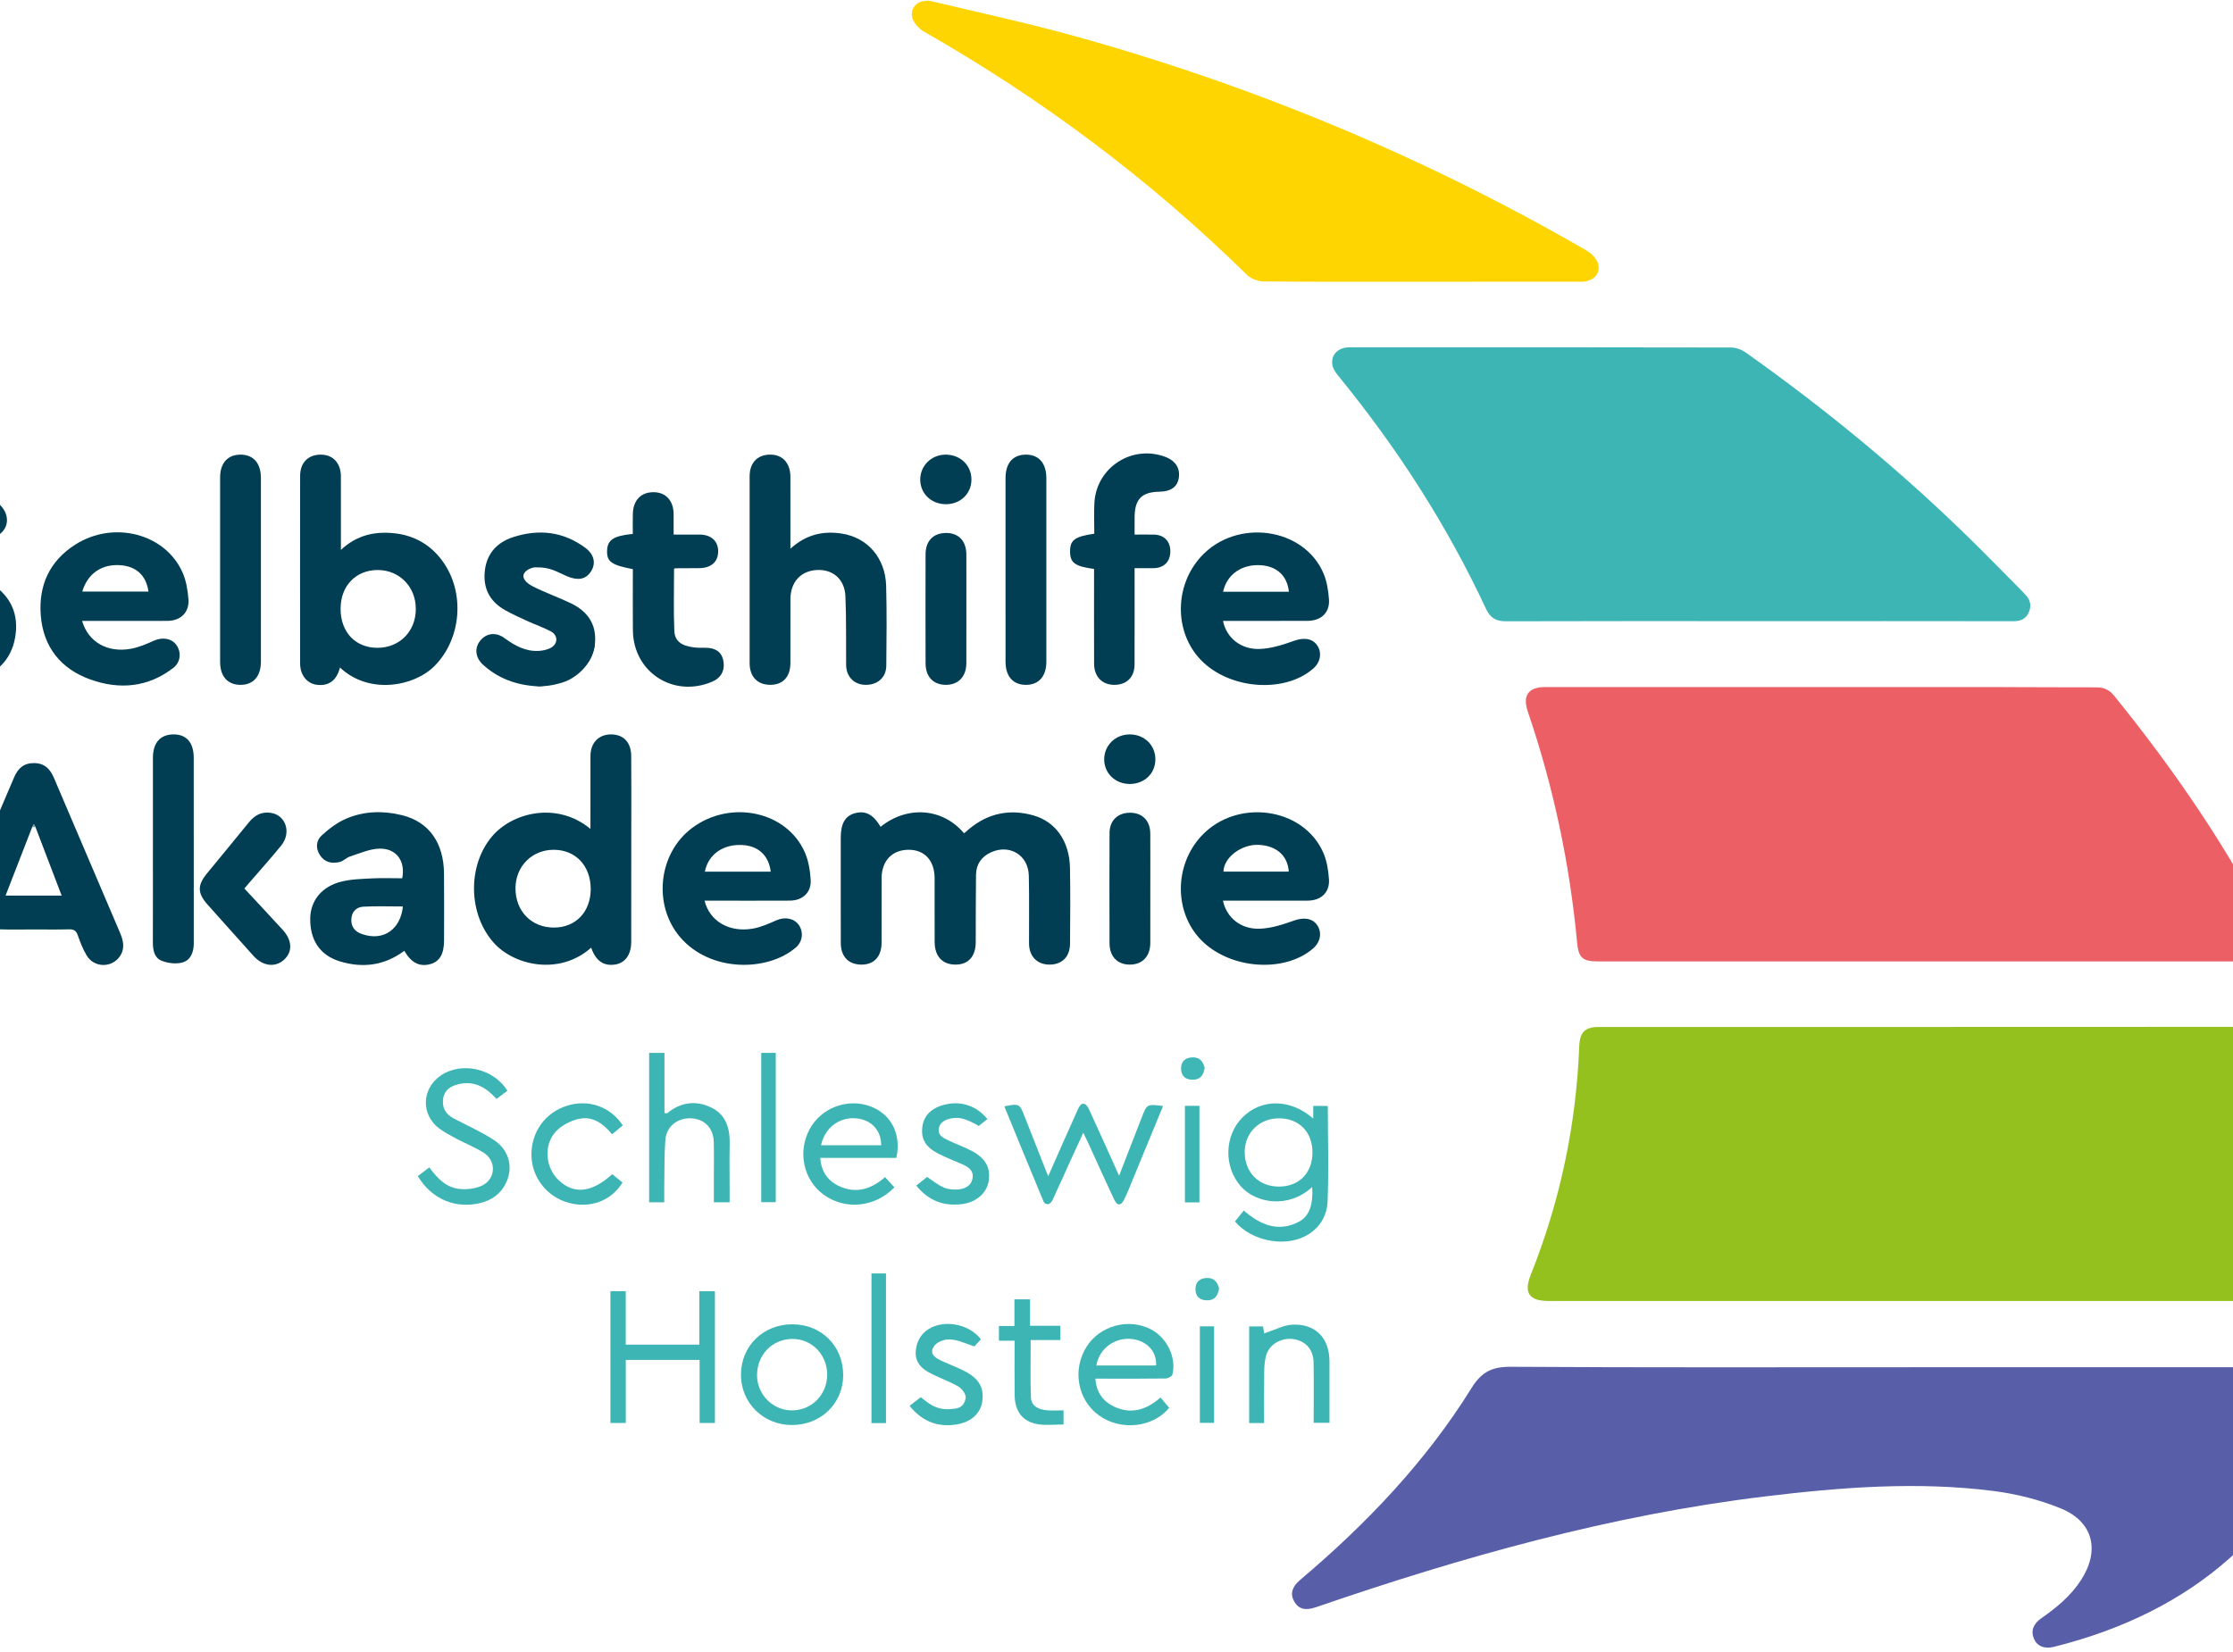 <?xml version="1.0"?>
<svg xmlns="http://www.w3.org/2000/svg" version="1.1" width="250" height="185" viewBox="0 0 250 185"><svg version="1.1" id="Ebene_1" x="-14" y="0" viewBox="0 0 370 246" xml:space="preserve" width="278" height="185"><style>.st4{fill:#3db5b5}.st6{fill:#013e53}.st7{fill:#40b7b7}</style><path d="M369.799 184.153c.068-.008.135-.004.201.012v5.242l-.096.02-.098-.007c-.002-1.756-.004-3.511-.006-5.267z" fill="#e4efc7"/><path d="M369.799 184.153c.002 1.756.004 3.511.006 5.267-.255 4.375-.255 4.375-4.68 4.375-38.563 0-77.127 0-115.69-0-2.979 0-3.792-1.198-2.687-3.966 4.364-10.927 6.749-22.273 7.207-34.027.081-2.081.862-2.85 2.946-2.85 34.711-.001 69.422.004 104.133-.017 1.544-.001 2.426.64 2.924 2.067 3.292 9.449 5.471 19.118 5.842 29.151z" fill="#95c11f"/><path d="M305.648 143.182c-16.327 0-32.654 0-48.981-0-2.186-0-2.822-.56-3.024-2.73-1.099-11.774-3.521-23.265-7.342-34.46-.834-2.444.054-3.701 2.598-3.702 22.206-.005 44.413-.006 66.619 0 5.164.002 10.327.058 15.491.043 1.131-.003 1.933.37 2.651 1.257 8.989 11.106 17.05 22.82 23.474 35.614 1.243 2.476.293 3.977-2.505 3.978-16.327 0-32.654 0-48.981 0z" fill="#ec5f65"/><path d="M303.076 203.667c20.335 0 40.67-0 61.006 0 2.652 0 3.528 1.163 2.671 3.698-6.928 20.492-21.291 32.776-42.045 37.973-1.468.368-2.552-.121-3.014-1.225-.477-1.14-.095-2.2 1.125-3.046 2.298-1.594 4.428-3.359 5.952-5.752 2.803-4.401 1.746-8.647-3.091-10.616-3.152-1.283-6.574-2.149-9.954-2.581-11.414-1.458-22.813-.562-34.178.817-22.945 2.783-45.043 9.006-66.826 16.501-1.571.541-2.575.289-3.228-.832-.641-1.1-.378-2.182.848-3.218 9.877-8.351 18.742-17.628 25.584-28.656 1.477-2.381 3.069-3.145 5.813-3.128 19.778.123 39.558.066 59.337.066z" fill="#585fa8"/><path class="st4" d="M280.662 92.466c-12.548 0-25.096-.018-37.644.023-1.474.005-2.335-.522-2.956-1.853-5.813-12.47-13.215-23.939-21.9-34.596-.369-.453-.772-.952-.927-1.495-.457-1.607.656-2.888 2.494-2.889 18.941-.01 37.883-.014 56.824.025.734.002 1.58.301 2.184.729 11.871 8.414 23.082 17.626 33.474 27.819 2.577 2.528 5.096 5.115 7.64 7.677.196.197.371.414.567.611.752.757.948 1.646.533 2.617-.421.985-1.209 1.347-2.288 1.345-12.667-.02-25.335-.013-38.002-.013z"/><path d="M230.408 41.881c-7.824 0-15.649.031-23.473-.044-.851-.008-1.912-.406-2.511-.995-14.439-14.183-30.509-26.186-48.076-36.22-.768-.439-1.597-1.311-1.78-2.121-.382-1.694 1.123-2.846 2.962-2.407 7.054 1.683 14.152 3.211 21.136 5.147 26.795 7.426 52.271 18.05 76.349 31.974.722.417 1.501 1.169 1.725 1.922.471 1.58-.694 2.739-2.503 2.741-7.944.007-15.887.003-23.831.003z" fill="#ffd501"/><path class="st6" d="M149.848 123.117c4.009-3.209 9.255-2.803 12.439.975.255-.221.507-.446.767-.662 2.843-2.355 6.073-3.007 9.589-2.002 3.326.951 5.351 3.876 5.425 7.821.071 3.769.037 7.541.007 11.311-.015 1.966-1.235 3.13-3.13 3.098-1.791-.03-2.969-1.254-2.978-3.143-.016-3.373.048-6.748-.033-10.12-.074-3.065-2.862-4.742-5.646-3.467-1.424.652-2.208 1.789-2.224 3.37-.032 3.333-.037 6.667-.04 10-.002 2.115-1.077 3.346-2.968 3.36-1.968.014-3.14-1.208-3.152-3.35-.018-3.175.002-6.35-.007-9.525-.007-2.645-1.5-4.257-3.905-4.24-2.421.016-3.981 1.644-3.993 4.21-.015 3.215.002 6.43-.006 9.644-.005 2.047-1.095 3.244-2.944 3.261-1.947.019-3.126-1.164-3.132-3.219-.015-5.239-.005-10.478-.005-15.717 0-2.113.678-3.258 2.153-3.638 1.556-.402 2.693.196 3.783 2.031z"/><path class="st6" d="M69.291 99.38c-.497 1.946-1.682 2.803-3.465 2.57-1.449-.189-2.47-1.448-2.472-3.157-.011-9.328-.014-18.656.001-27.984.003-1.972 1.205-3.163 3.079-3.159 1.818.003 2.986 1.249 2.994 3.247.014 3.565.004 7.131.004 10.954 2.358-2.221 5.077-2.8 8.001-2.478 2.941.324 5.344 1.702 7.104 4.095 3.454 4.697 2.867 11.665-1.188 15.713-3.04 3.034-9.725 4.281-14.056.199zm.092-8.767c-.006 3.479 2.194 5.821 5.478 5.828 3.311.007 5.737-2.45 5.733-5.806-.004-3.281-2.429-5.769-5.643-5.788-3.278-.019-5.561 2.346-5.567 5.766z"/><path class="st6" d="M106.725 141.132c-4.733 4.203-11.462 2.667-14.49-.696-3.85-4.275-3.971-11.507-.289-15.88 2.994-3.556 9.67-5.273 14.668-1.121 0-3.695-.01-7.287.004-10.878.007-1.949 1.221-3.205 3.05-3.209 1.86-.004 3.002 1.164 3.019 3.206.031 3.692.011 7.385.01 11.078-.001 5.559.002 11.118-.009 16.677-.004 1.866-.912 3.109-2.392 3.337-1.714.264-2.897-.547-3.571-2.512zm-.072-8.734c.003-3.451-2.23-5.835-5.484-5.854-3.233-.019-5.702 2.44-5.723 5.7-.023 3.45 2.378 5.909 5.754 5.894 3.231-.014 5.45-2.35 5.453-5.74z"/><path class="st6" d="M23.667 138.418c-1.746 0-3.494.048-5.237-.022-.78-.031-1.139.256-1.365.951-.244.751-.554 1.483-.87 2.208-.819 1.878-2.315 2.584-4.005 1.914-1.683-.668-2.305-2.299-1.493-4.256 1.547-3.723 3.162-7.418 4.751-11.123 1.76-4.104 3.54-8.2 5.275-12.315.584-1.386 1.473-2.187 3.055-2.151 1.542.035 2.343.915 2.898 2.22 3.266 7.679 6.548 15.351 9.824 23.026.498 1.167.796 2.345.02 3.512-1.197 1.799-3.857 1.78-4.979-.095-.564-.942-.961-1.995-1.332-3.035-.243-.681-.611-.87-1.305-.851-1.745.05-3.492.016-5.238.016zm.251-15.264c-.078-.14-.156-.281-.235-.421-.086.144-.172.289-.257.433-1.31 3.372-2.62 6.744-3.966 10.207h8.359c-1.321-3.46-2.611-6.84-3.901-10.219z"/><path class="st6" d="M136.41 81.676c2.328-2.135 4.88-2.68 7.619-2.266 3.895.59 6.536 3.663 6.648 7.805.108 3.965.059 7.935.021 11.902-.017 1.757-1.323 2.882-3.123 2.844-1.692-.035-2.844-1.219-2.861-2.97-.033-3.411.041-6.825-.106-10.231-.111-2.555-1.88-4.046-4.273-3.914-2.39.132-3.914 1.806-3.921 4.339-.01 3.174.003 6.348-.004 9.522-.005 2.044-1.098 3.237-2.952 3.252-1.931.016-3.122-1.183-3.124-3.232-.012-9.284-.012-18.569 0-27.853.003-2.047 1.197-3.245 3.13-3.227 1.794.017 2.938 1.28 2.945 3.295.011 3.48.003 6.959.003 10.732z"/><path class="st6" d="M11.42 102.036c-4.564-.164-7.95-1.401-10.563-4.309-1.609-1.791-.845-4.367 1.401-4.664.772-.102 1.8.296 2.431.81 2.183 1.78 4.48 2.993 7.401 2.397 1.395-.284 2.429-.998 2.701-2.48.272-1.482-.507-2.439-1.75-3.045-1.706-.832-3.496-1.503-5.155-2.417-1.722-.948-3.521-1.896-4.948-3.211-3.214-2.963-2.864-8.112.533-10.904 4.252-3.494 11.6-2.975 15.309 1.081 1.111 1.216 1.191 2.789.194 3.86-1.07 1.151-2.62 1.252-3.947.184-1.635-1.316-3.366-2.235-5.563-1.751-1.252.275-2.245.835-2.48 2.21-.229 1.34.48 2.222 1.598 2.764 1.921.932 3.886 1.771 5.816 2.686.892.423 1.763.9 2.609 1.409 2.882 1.732 4.351 4.25 3.97 7.645-.394 3.513-2.463 5.78-5.723 6.907-1.439.497-2.995.654-3.832.828z"/><path class="st6" d="M200.862 134.129c.535 2.512 2.64 4.285 5.49 4.181 1.719-.063 3.462-.629 5.106-1.217 1.356-.485 2.664-.405 3.417.641.78 1.083.545 2.542-.566 3.506-4.304 3.736-12.499 3.106-16.739-1.287-3.998-4.142-3.969-11.092.063-15.449 5.266-5.69 15.274-4.326 18.208 2.538.516 1.207.73 2.596.819 3.918.13 1.938-1.182 3.158-3.184 3.164-4.2.014-8.401.004-12.615.004zm9.809-4.332c-.163-2.421-1.867-3.85-4.454-3.987-2.522-.133-5.218 1.821-5.282 3.987h9.735z"/><path class="st6" d="M30.868 92.431c.911 3.142 3.748 4.782 7.265 4.156 1.183-.211 2.332-.713 3.44-1.209 1.294-.579 2.68-.349 3.395.714.702 1.044.571 2.501-.492 3.326-3.776 2.929-8.034 3.297-12.378 1.744-4.406-1.575-7.026-4.849-7.392-9.574-.344-4.447 1.315-8.1 5.154-10.537 5.757-3.654 13.49-1.609 16.012 4.25.519 1.206.739 2.592.84 3.914.149 1.943-1.157 3.203-3.137 3.212-4.206.018-8.411.005-12.709.005zm.022-4.369h9.867c-.325-2.363-1.777-3.73-4.096-3.925-2.82-.238-4.961 1.199-5.77 3.925z"/><path class="st6" d="M200.869 92.431c.497 2.482 2.626 4.283 5.472 4.182 1.719-.061 3.464-.623 5.107-1.212 1.365-.489 2.66-.42 3.42.624.786 1.079.557 2.543-.549 3.508-4.287 3.741-12.496 3.118-16.74-1.271-4.003-4.14-3.982-11.085.047-15.449 5.259-5.696 15.269-4.343 18.211 2.518.517 1.206.732 2.595.824 3.917.135 1.94-1.176 3.169-3.173 3.176-4.203.015-8.406.005-12.62.005zm9.818-4.35c-.24-2.349-1.776-3.788-4.157-3.948-2.852-.192-5.079 1.36-5.65 3.948h9.806z"/><path class="st6" d="M123.618 134.129c.747 3.054 3.673 4.783 7.194 4.166 1.221-.214 2.4-.753 3.55-1.253 1.23-.535 2.591-.298 3.301.714.72 1.026.582 2.463-.429 3.339-4.206 3.644-12.818 3.753-17.315-1.597-4.024-4.788-3.181-12.448 1.836-16.199 5.742-4.293 14.14-2.505 16.82 3.661.538 1.238.763 2.668.856 4.028.13 1.887-1.175 3.123-3.091 3.134-3.85.022-7.699.006-11.549.006h-1.174zm9.857-4.322c-.297-2.451-1.879-3.876-4.311-3.977-2.837-.118-5.003 1.439-5.506 3.977h9.817z"/><path class="st6" d="M78.877 141.604c-2.975 2.215-6.219 2.609-9.63 1.564-2.959-.907-4.442-3.197-4.386-6.422.046-2.625 1.71-4.725 4.618-5.453 1.477-.37 3.049-.405 4.584-.484 1.5-.077 3.007-.017 4.5-.017.516-2.534-.843-4.474-3.39-4.417-1.468.033-2.932.704-4.373 1.164-.551.176-1.003.698-1.555.828-1.146.27-2.224.072-2.934-1.017-.681-1.045-.574-2.186.257-2.947 1.086-.994 2.327-1.935 3.668-2.507 2.656-1.133 5.489-1.199 8.286-.51 4.009.986 6.223 4.079 6.272 8.686.035 3.332.011 6.665.006 9.997-.003 2.045-.69 3.179-2.124 3.537-1.564.391-2.766-.231-3.802-2.002zm-.209-6.61c-1.999 0-3.932-.07-5.855.028-1.03.052-1.751.681-1.825 1.825-.075 1.158.522 1.887 1.551 2.248 3.385 1.188 5.811-.871 6.129-4.101z"/><path class="st6" d="M187.696 84.568c0 4.878.012 9.632-.006 14.385-.007 1.885-1.206 3.032-3.065 3.009-1.784-.022-2.957-1.238-2.964-3.149-.016-4.326-.005-8.652-.005-12.978 0-.388 0-.775 0-1.147-2.872-.391-3.577-.921-3.575-2.626.002-1.683.698-2.206 3.611-2.63 0-1.517-.072-3.06.013-4.594.294-5.286 5.604-8.714 10.562-6.858 1.548.58 2.268 1.737 2.001 3.217-.231 1.278-1.192 1.947-2.832 1.975-2.675.044-3.711 1.09-3.739 3.782-.008.826-.001 1.652-.001 2.611 1.022 0 1.962-.019 2.901.004 1.504.037 2.424.995 2.425 2.491.001 1.497-.918 2.458-2.412 2.507-.476.016-.953.003-1.429.003-.436 0-.871 0-1.486 0z"/><path class="st6" d="M98.709 102.182c-3.118-.178-5.818-1.147-8.094-3.214-1.17-1.062-1.31-2.503-.419-3.598.909-1.118 2.323-1.32 3.611-.376 1.54 1.13 3.146 2.02 5.118 1.907.578-.033 1.193-.163 1.708-.416 1.163-.572 1.207-1.898.061-2.503-1.117-.59-2.325-1.003-3.476-1.53-1.114-.51-2.236-1.016-3.304-1.613-2.372-1.325-3.381-3.377-3.013-6.068.344-2.517 1.911-4.087 4.213-4.832 3.803-1.231 7.447-.835 10.728 1.594 1.377 1.02 1.632 2.406.789 3.623-.819 1.182-2.038 1.257-3.59.586-1.419-.613-2.419-1.336-4.47-1.29-.583-.078-1.818.416-1.939 1.18-.114.723.81 1.359 1.407 1.661 1.832.93 3.787 1.615 5.643 2.503 2.48 1.187 3.868 3.109 3.607 5.976-.25 2.755-2.185 4.586-4.331 5.433-1.354.494-2.759.976-4.247.976z"/><path class="st6" d="M112.927 79.465c0-1.05-.027-2.042.006-3.033.069-2.058 1.27-3.237 3.2-3.181 1.75.051 2.858 1.296 2.875 3.245.009.984.002 1.967.002 3.067 1.338 0 2.597-.004 3.855.001 1.738.006 2.794.97 2.78 2.529-.014 1.547-1.069 2.468-2.834 2.475-1.191.005-2.382.011-3.573.019-.033 0-.065.034-.166.089 0 3.042-.09 6.125.037 9.2.065 1.582 1.045 2.269 2.959 2.509.587.074 1.188.044 1.782.054 1.284.023 2.261.513 2.547 1.851.317 1.487-.3 2.625-1.628 3.194-5.758 2.469-11.76-1.388-11.829-7.624-.034-3.052-.006-6.105-.006-9.144-3.174-.599-3.888-1.112-3.842-2.726.046-1.635.923-2.23 3.837-2.527z"/><path class="st6" d="M41.419 126.402c0-4.525-.004-9.05.001-13.575.003-2.257 1.12-3.494 3.121-3.48 1.908.014 2.96 1.253 2.96 3.504.002 9.209-.004 18.418.006 27.627.001 1.312-.453 2.514-1.682 2.86-.957.269-2.189.117-3.132-.263-1.066-.429-1.286-1.599-1.282-2.74.016-4.644.007-9.288.007-13.932z"/><path class="st6" d="M168.464 84.714c0-4.522-.003-9.043.001-13.565.002-2.263 1.121-3.518 3.098-3.499 1.883.018 2.983 1.305 2.984 3.505.002 9.123.003 18.245-0 27.368-.001 2.173-1.134 3.444-3.049 3.44-1.914-.004-3.029-1.261-3.032-3.446-.006-4.601-.002-9.202-.002-13.803z"/><path class="st6" d="M57.513 84.814c0 4.561.002 9.123-.001 13.684-.002 2.183-1.121 3.46-3.024 3.464-1.923.005-3.055-1.249-3.056-3.421-.005-9.162-.005-18.324 0-27.487.001-2.167 1.141-3.415 3.072-3.405 1.896.01 3.007 1.289 3.008 3.48.003 4.561.001 9.123.001 13.684z"/><path class="st6" d="M55.047 132.316c1.943 2.094 3.843 4.118 5.717 6.166 1.447 1.581 1.482 3.338.132 4.504-1.328 1.147-3.148.88-4.505-.642-2.271-2.546-4.562-5.075-6.826-7.627-1.515-1.708-1.541-2.869-.107-4.629 2.08-2.553 4.197-5.077 6.268-7.638.873-1.08 1.926-1.634 3.319-1.4 2.195.368 3.031 2.958 1.499 4.848-1.573 1.941-3.25 3.799-4.88 5.693-.18.209-.357.421-.617.727z"/><path class="st4" d="M214.159 176.806c-3.553 3.272-8.368 2.429-10.606-.072-2.601-2.906-2.5-7.553.208-10.288 2.818-2.847 7.171-2.811 10.554.159v-1.884h2.056c.025.031.115.091.115.151.009 4.683.155 9.373-.031 14.048-.164 4.121-3.908 6.618-8.403 5.907-2.161-.341-4.132-1.38-5.398-2.884.404-.503.82-1.019 1.309-1.628 2.467 2.117 5.142 3.312 8.265 1.641 1.514-.81 2.101-2.575 1.932-5.151zm.04-5.093c.023-3.084-1.971-5.141-4.987-5.144-2.905-.003-5.087 2.123-5.109 4.978-.024 3.061 2.08 5.2 5.111 5.197 2.974-.003 4.962-2.01 4.985-5.031z"/><path class="st6" d="M162.629 90.763c0 2.66.008 5.32-.003 7.98-.008 1.98-1.172 3.206-3.022 3.219-1.861.013-3.046-1.185-3.052-3.176-.017-5.439-.015-10.878-.001-16.317.005-1.976 1.18-3.15 3.078-3.144 1.867.006 2.992 1.202 2.999 3.22.009 2.739.002 5.479.002 8.218z"/><path class="st6" d="M190.04 132.336c0 2.7.008 5.399-.003 8.099-.008 1.984-1.167 3.21-3.017 3.224-1.863.015-3.051-1.182-3.058-3.17-.017-5.479-.019-10.958.001-16.436.007-1.875 1.223-3.034 3.07-3.03 1.823.004 2.991 1.188 3.002 3.095.017 2.739.004 5.479.004 8.218z"/><path class="st4" d="M111.878 202.578v9.403h-2.286v-19.65h2.28v7.972h10.964V192.329h2.323v19.65h-2.277v-9.402h-11.003z"/><path class="st4" d="M168.362 164.763c2.179-.399 2.185-.394 2.939 1.52 1.141 2.899 2.285 5.797 3.519 8.927 1.521-3.445 2.924-6.656 4.367-9.849.169-.375.422-.956.854-.967.432-.012.733.552.903.919 1.477 3.194 2.908 6.41 4.441 9.814 1.173-3.022 2.27-5.848 3.368-8.674.787-2.024.787-2.024 3.182-1.713-1.545 3.751-3.079 7.478-4.616 11.204-.347.842-.666 1.7-1.076 2.511-.185.365-.427.942-.853.944-.398.002-.648-.53-.808-.872-1.309-2.798-2.577-5.615-3.86-8.424-.178-.389-.373-.77-.671-1.383-.757 1.645-1.432 3.098-2.095 4.556-.836 1.839-1.651 3.688-2.507 5.518-.114.245-.398.541-.631.563-.434.042-.615-.212-.705-.429-1.949-4.675-3.866-9.364-5.785-14.051-.011-.028.022-.074.034-.112z"/><path class="st4" d="M118.049 165.814c2.008-1.658 4.263-1.965 6.561-.857 2.243 1.081 2.805 3.16 2.753 5.501-.049 2.183-.01 4.367-.01 6.551v2.077h-2.351c0-1.165 0-2.341-0-3.518-.001-1.826.036-3.654-.013-5.479-.058-2.104-1.401-3.447-3.421-3.521-1.977-.072-3.634 1.215-3.788 3.178-.167 2.131-.125 4.279-.162 6.42-.016.946-.003 1.892-.003 2.916h-2.254v-22.264h2.285c0 2.985 0 5.981-0 8.976.135.006.27.013.404.019z"/><path class="st4" d="M94.239 162.458c-.52.391-1.049.789-1.625 1.222-1.537-1.72-3.309-2.771-5.675-2.193-1.147.28-2.068.838-2.266 2.129-.205 1.34.34 2.315 1.521 2.943 1.993 1.059 4.072 1.981 5.966 3.193 2.479 1.587 3.076 4.431 1.652 6.863-.98 1.673-2.564 2.456-4.392 2.735-3.48.531-6.651-1.026-8.524-4.168.54-.41 1.091-.829 1.711-1.301 1.204 1.659 2.578 3.083 4.663 3.231 1.056.075 2.259-.067 3.196-.521 2.077-1.008 2.161-3.707.203-4.921-1.273-.79-2.686-1.351-4.015-2.056-.873-.463-1.758-.931-2.549-1.516-2.757-2.041-2.664-5.893.151-7.872 3.083-2.167 7.937-1.118 9.983 2.234z"/><path class="st4" d="M151.908 176.856c-2.895 3.002-7.333 3.419-10.532 1.103-3.035-2.198-3.932-6.404-2.089-9.795 1.718-3.162 5.623-4.631 9.009-3.391 3.123 1.144 4.689 4.163 3.898 7.692h-11.336c.14 2.062 1.142 3.433 2.815 4.209 2.468 1.146 4.709.516 6.835-1.336.452.49.911.988 1.401 1.519zm-10.934-6.272h8.967c-.01-2.266-1.505-3.81-3.731-4.01-2.505-.225-4.678 1.386-5.236 4.01z"/><path class="st4" d="M191.551 208.18c.496.585.904 1.064 1.305 1.537-2.462 2.972-7.247 3.467-10.484 1.121-3.178-2.302-3.987-6.781-1.845-10.205 1.992-3.184 6.317-4.347 9.636-2.592 2.381 1.259 3.788 4.175 3.164 6.733-.065.266-.663.566-1.019.572-3.015.045-6.032.026-9.048.026-.431 0-.863-0-1.403-0.0.133 1.984 1.089 3.34 2.709 4.129 2.545 1.24 4.848.57 6.985-1.321zm-.66-4.772c.149-2.062-1.368-3.702-3.608-3.947-2.548-.279-4.866 1.432-5.278 3.947h8.886z"/><path class="st4" d="M136.641 212.282c-4.262-.001-7.592-3.278-7.6-7.481-.008-4.28 3.302-7.533 7.66-7.531 4.344.002 7.583 3.248 7.575 7.591-.009 4.201-3.322 7.422-7.634 7.421zm5.25-7.527c-.011-2.996-2.318-5.336-5.23-5.304-2.985.032-5.255 2.408-5.221 5.462.033 2.877 2.393 5.21 5.247 5.188 2.926-.022 5.214-2.373 5.203-5.347z"/><path class="st4" d="M206.999 211.988h-2.23v-14.403h2.063c.05.305.104.64.17 1.044.146-.055.275-.109.409-.152 1.259-.403 2.505-1.088 3.781-1.152 3.464-.173 5.536 1.994 5.543 5.491.006 3.014.001 6.029.001 9.135h-2.358c0-3.037.038-6.044-.014-9.05-.033-1.894-1.224-3.176-3.01-3.427-1.779-.25-3.568.758-4.05 2.41-.229.786-.281 1.642-.293 2.468-.036 2.499-.013 4.999-.013 7.637z"/><path class="st4" d="M165.768 166.678c-.451.357-1.297 1.026-1.297 1.026s-1.514-.945-2.721-1.152c-1.028-.176-2.896.118-3.197 1.385-.295 1.242.752 1.613 1.605 2.019 1.108.526 2.282.926 3.355 1.514 2.071 1.134 2.776 2.553 2.418 4.566-.3 1.685-1.838 3.046-3.912 3.314-2.71.35-5.007-.453-6.85-2.758.544-.435 1.083-.866 1.611-1.287.733.481 1.534 1.152 2.452 1.563.652.292 1.474.368 2.197.298 1.021-.099 1.965-.537 2.13-1.73.156-1.125-.655-1.617-1.52-2.008-1.192-.538-2.424-.995-3.584-1.592-1.924-.991-2.602-2.193-2.387-3.971.208-1.718 1.372-2.866 3.393-3.347 2.437-.58 4.688.194 6.306 2.161z"/><path class="st4" d="M164.799 199.501c-.452.492-.851.925-.981 1.066-1.794-.598-2.704-1.136-4.188-1.032-1.095.238-1.667.646-1.974 1.271-.491.998.488 1.533 1.293 1.913 1.181.558 2.427.99 3.574 1.609 2.081 1.122 2.79 2.523 2.46 4.546-.267 1.635-1.602 2.924-3.645 3.292-2.841.512-5.225-.338-7.173-2.74.566-.439 1.093-.848 1.671-1.296.502.376.986.83 1.767 1.264 1.441.707 2.366.552 3.514.425 1.032-.212 1.32-.977 1.409-1.59.075-.518-.56-1.38-1.108-1.698-1.398-.81-2.971-1.316-4.386-2.102-1.724-.958-2.274-2.21-1.781-4.093.196-.748.697-1.549 1.296-2.034 2.31-1.867 6.359-1.251 8.252 1.199z"/><path class="st4" d="M111.432 167.619c-.53.443-1.013.847-1.595 1.334-1.279-1.561-2.851-2.739-4.891-2.311-1.204.253-2.502.902-3.364 1.767-1.999 2.005-1.744 5.45.305 7.391 2.268 2.149 4.932 1.857 7.975-.906.509.414 1.024.834 1.53 1.245-1.667 2.734-4.823 3.901-8.023 3.023-3.234-.887-5.492-3.764-5.545-7.063-.055-3.451 2.016-6.363 5.262-7.396 3.202-1.02 6.463.083 8.346 2.916z"/><path class="st4" d="M177.108 210.093v2.11c-1.284 0-2.552.156-3.766-.033-2.311-.36-3.495-1.903-3.522-4.362-.03-2.655-.007-5.311-.007-8.094h-2.332v-2.195h2.308v-3.97h2.322v3.938h4.52v2.128h-4.417c0 2.934-.075 5.738.033 8.535.051 1.329 1.157 1.817 2.348 1.931.781.075 1.575.014 2.515.014z"/><path class="st4" d="M132.065 156.816h2.161v22.252h-2.161V156.816z"/><path class="st4" d="M150.652 211.996h-2.164v-22.303h2.164v22.303z"/><path class="st6" d="M186.986 116.735c-2.171.004-3.827-1.594-3.819-3.684.008-2.083 1.682-3.708 3.817-3.704 2.16.004 3.802 1.597 3.811 3.7.01 2.103-1.623 3.683-3.809 3.687z"/><path class="st6" d="M159.528 67.65c2.175-.006 3.825 1.558 3.855 3.656.031 2.107-1.593 3.717-3.764 3.732-2.183.015-3.842-1.548-3.864-3.639-.021-2.079 1.653-3.742 3.772-3.748z"/><path class="st4" d="M197.358 179.101h-2.161v-14.391h2.161V179.101z"/><path class="st4" d="M197.423 197.572h2.121v14.384h-2.121v-14.384z"/><path class="st7" d="M200.287 191.931c-.181 1.058-.617 1.764-1.755 1.767-1.09.004-1.743-.539-1.767-1.619-.024-1.074.6-1.672 1.682-1.715 1.113-.044 1.605.639 1.84 1.567z"/><path class="st7" d="M198.141 159.043c-.177 1.057-.609 1.766-1.747 1.774-1.089.008-1.746-.531-1.775-1.612-.029-1.073.592-1.676 1.675-1.722 1.11-.047 1.611.628 1.847 1.56z"/><path d="M118.049 165.814c-.135-.006-.27-.013-.404-.019.135.006.27.013.404.019z" fill="#ceecec"/><path d="M23.917 123.153c-.164.004-.328.008-.492.012.086-.144.172-.289.257-.433.078.14.156.281.235.421z" fill="#7697a2"/><path class="st6" d="M107.287 95.774c-.25 2.755-2.332 4.869-4.479 5.716-1.396.48-2.612.693-4.099.693"/></svg></svg>
